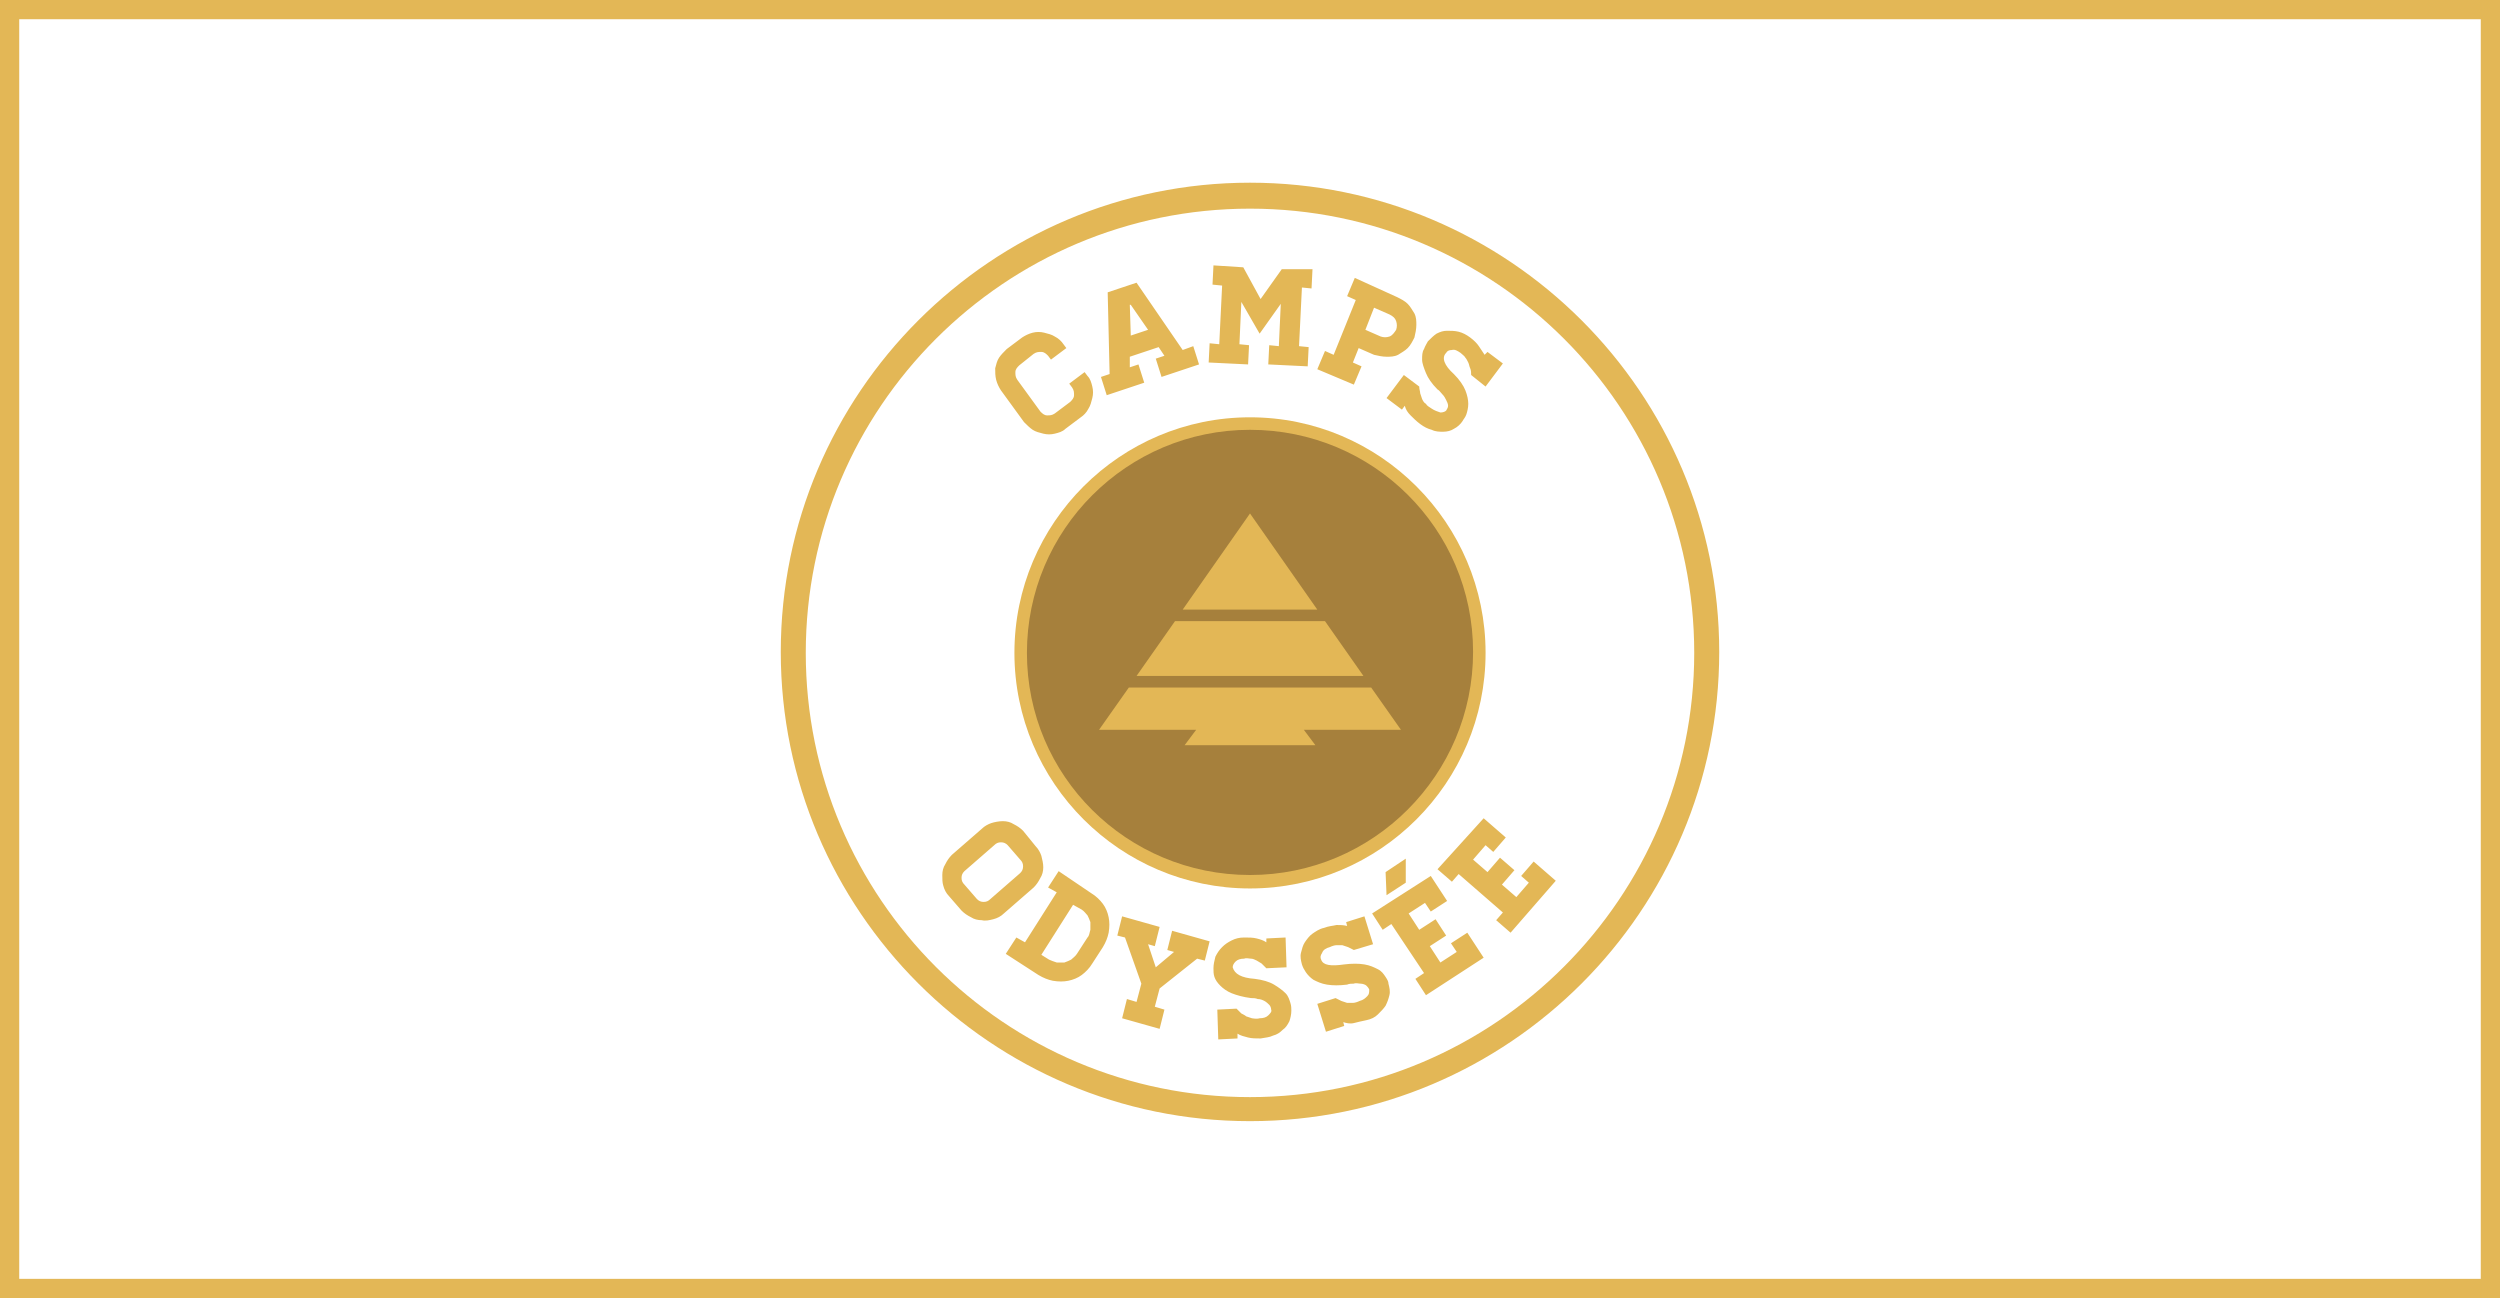 <svg xmlns="http://www.w3.org/2000/svg" width="260" height="135" viewBox="0 0 260 135"><g><path fill="#E3B756" d="M130 19c-26.9 0-48.8 21.9-48.8 48.8s21.9 48.8 48.8 48.8 48.8-21.9 48.8-48.8-21.9-48.8-48.8-48.8zm0 95.1c-25.5 0-46.2-20.7-46.2-46.2 0-25.5 20.7-46.2 46.2-46.2 25.5 0 46.2 20.7 46.2 46.2 0 25.4-20.7 46.2-46.2 46.2zM130 92.4c-13.5 0-24.5-11-24.5-24.5s11-24.5 24.5-24.5 24.5 11 24.5 24.5-11 24.5-24.5 24.5z"/><path fill="#A6803C" d="M130 44.7c-12.8 0-23.2 10.4-23.2 23.2s10.4 23.1 23.2 23.1 23.2-10.4 23.2-23.2-10.4-23.1-23.2-23.1z"/><g fill="#E3B756"><path d="M109.3 37.4l-.3-.4c-.2-.2-.4-.4-.7-.4-.3 0-.5 0-.8.2l-1.5 1.2c-.2.2-.4.4-.4.7 0 .3 0 .5.2.8l2.4 3.3c.2.2.4.4.7.4.3 0 .5 0 .8-.2l1.6-1.2c.2-.2.4-.4.4-.7 0-.3 0-.5-.2-.8l-.3-.4 1.6-1.2.3.4c.3.3.4.7.5 1.1.1.4.1.8 0 1.2-.1.4-.2.8-.4 1.1-.2.4-.5.7-.8.9l-1.6 1.2c-.3.3-.7.4-1.1.5s-.8.1-1.2 0c-.4-.1-.8-.2-1.1-.4-.3-.2-.6-.5-.9-.8l-2.4-3.3c-.2-.3-.4-.7-.5-1.1s-.1-.8-.1-1.2c.1-.4.2-.8.4-1.1.2-.3.5-.6.8-.9l1.6-1.2c.3-.2.7-.4 1.1-.5.4-.1.8-.1 1.2 0 .4.1.8.2 1.1.4.4.2.7.5.9.8l.3.4-1.6 1.2zM124.1 36l.6 1.9-3.9 1.3-.6-1.9.9-.3-.6-.9-3 1v1.1l.9-.3.6 1.9-3.9 1.3-.6-1.9.9-.3-.2-8.5 3-1 4.8 7 1.1-.4zm-4.7-1.7l-1.8-2.6h-.1l.1 3.2 1.8-.6zM136.5 28l-.1 2-1-.1-.3 6.1 1 .1-.1 2-4.1-.2.1-2 1 .1.2-4.4-2.2 3.1-1.9-3.3-.2 4.4 1 .1-.1 2-4.1-.2.1-2 1 .1.3-6.1-1-.1.1-2 3.1.2 1.8 3.3 2.2-3.1h3.2zM145.3 30.9c.4.2.8.4 1.1.7.3.3.5.7.7 1 .2.4.2.8.2 1.2 0 .4-.1.9-.2 1.3-.2.4-.4.8-.7 1.1-.3.3-.7.5-1 .7-.4.2-.8.2-1.2.2-.4 0-.9-.1-1.3-.2l-1.6-.7-.6 1.5.9.4-.8 1.9-3.8-1.6.8-1.9.9.4 2.3-5.7-.9-.4.8-1.9 4.4 2zm-1.7 4.1c.3.1.6.1.9 0 .3-.1.5-.4.7-.7.1-.3.1-.6 0-.9-.1-.3-.3-.5-.7-.7l-1.6-.7-.9 2.3 1.6.7zM151.2 38.9c.6.6 1 1.2 1.2 1.7.2.5.3 1 .3 1.4s-.1.8-.2 1.1c-.1.3-.3.5-.4.7-.2.3-.5.6-.9.8-.3.2-.7.3-1.1.3-.4 0-.8 0-1.2-.2-.4-.1-.8-.3-1.2-.6-.4-.3-.7-.6-1-.9-.3-.3-.5-.6-.6-1l-.3.4-1.6-1.2 1.8-2.4 1.6 1.2c0 .3.1.5.1.7l.2.6c.1.2.2.4.4.5.1.2.3.3.6.5s.6.3.9.4c.3 0 .5-.1.6-.2.1-.2.2-.3.2-.5s-.1-.4-.2-.6c-.1-.2-.2-.4-.4-.6-.2-.2-.3-.4-.5-.5-.6-.6-1-1.2-1.2-1.7-.2-.5-.4-1-.4-1.4 0-.4 0-.8.2-1.1.1-.3.3-.6.4-.8.3-.3.6-.6.9-.8.4-.2.7-.3 1.1-.3.4 0 .8 0 1.2.1s.8.3 1.2.6c.4.3.7.6.9.9l.6.9.3-.3 1.6 1.2-1.8 2.4-1.5-1.2c0-.2 0-.5-.1-.7s-.1-.4-.2-.6c-.1-.2-.2-.4-.3-.5-.1-.2-.3-.3-.5-.5-.3-.2-.6-.4-.9-.3-.3 0-.5.1-.6.3-.5.5-.2 1.3.8 2.2z"/></g><g fill="#E3B756"><path d="M107.7 88c.3.3.5.7.6 1 .1.4.2.8.2 1.2 0 .4-.1.8-.3 1.1-.2.4-.4.7-.7 1l-3.1 2.7c-.3.3-.7.5-1.1.6s-.8.2-1.2.1c-.4 0-.8-.1-1.1-.3-.4-.2-.7-.4-1-.7l-1.3-1.5c-.3-.3-.5-.7-.6-1.1-.1-.3-.1-.7-.1-1.1 0-.4.1-.8.3-1.1.2-.4.4-.7.7-1l3.1-2.7c.3-.3.7-.5 1-.6s.8-.2 1.2-.2c.4 0 .8.1 1.1.3.4.2.7.4 1 .7l1.3 1.6zm-1.6 2.8c.2-.2.3-.4.3-.7 0-.3-.1-.5-.3-.7l-1.3-1.5c-.2-.2-.4-.3-.7-.3-.3 0-.5.1-.7.3l-3.1 2.7c-.2.2-.3.4-.3.7 0 .3.1.5.3.7l1.3 1.5c.2.2.4.3.7.3s.5-.1.7-.3l3.1-2.7zM113.5 92.9c.5.3.9.7 1.2 1.1.3.4.5.9.6 1.4.1.5.1 1 0 1.6-.1.5-.3 1-.6 1.5l-1.1 1.7c-.3.5-.7.9-1.1 1.2-.4.3-.9.5-1.4.6s-1 .1-1.6 0c-.5-.1-1-.3-1.5-.6l-3.4-2.2 1.1-1.7.9.5 3.3-5.2-.9-.5 1.1-1.7 3.4 2.3zm-4.4 6.9c.2.1.5.2.8.3h.8c.3-.1.5-.2.7-.3.2-.2.4-.3.6-.6l1.1-1.7c.2-.2.2-.5.3-.8v-.8c-.1-.3-.2-.5-.3-.7-.2-.2-.3-.4-.6-.6l-.9-.5-3.3 5.2.8.5zM120.6 102.8l-.5 1.9 1 .3-.5 2-3.9-1.1.5-2 1 .3.5-1.9-1.7-4.8-.8-.2.5-2 3.9 1.1-.5 2-.7-.2.8 2.4 1.9-1.6-.7-.2.5-2 3.9 1.1-.5 2-.8-.2-3.9 3.1zM130.5 101.8c.8.1 1.5.3 2 .6s.9.6 1.2.9c.3.3.4.7.5 1 .1.3.1.6.1.8 0 .4-.1.8-.2 1.1-.2.4-.4.7-.7.9-.3.3-.6.5-1 .6-.4.2-.8.2-1.3.3-.5 0-.9 0-1.3-.1s-.8-.2-1.1-.4v.5l-2 .1-.1-3.1 2-.1.5.5c.2.1.4.2.5.3l.6.2s.5.1.8 0c.4 0 .7-.1.9-.3.2-.2.4-.4.3-.6 0-.2-.1-.4-.2-.5-.1-.1-.3-.3-.5-.4-.2-.1-.4-.2-.7-.2-.2-.1-.5-.1-.7-.1-.8-.1-1.5-.3-2-.5s-.9-.5-1.2-.8c-.3-.3-.5-.6-.6-.9-.1-.3-.1-.6-.1-.9 0-.4.1-.8.2-1.2.2-.4.4-.7.7-1 .3-.3.6-.5 1-.7.4-.2.8-.3 1.3-.3s.9 0 1.3.1.7.2 1 .4v-.4l2-.1.1 3.1-2.1.1-.5-.5-.5-.3c-.2-.1-.4-.2-.6-.2-.2 0-.5-.1-.7 0-.4 0-.7.1-.9.3-.2.2-.3.4-.3.6.2.7.9 1.1 2.3 1.2zM139.8 100.3c.8-.1 1.5-.1 2.1 0s1 .3 1.4.5c.4.2.6.5.8.8.2.3.3.5.3.7.1.4.2.8.1 1.2-.1.4-.2.7-.4 1.1-.2.3-.5.6-.8.9s-.7.5-1.2.6c-.5.1-.9.2-1.3.3s-.8 0-1.1-.1l.1.4-1.9.6-.9-2.9 1.9-.6.6.3.6.2h.6c.2 0 .5-.1.7-.2.4-.1.6-.3.8-.5.2-.2.2-.4.2-.7-.1-.2-.2-.3-.3-.4s-.4-.2-.6-.2c-.2 0-.5-.1-.7 0-.2 0-.5 0-.7.1-.8.1-1.5.1-2.1 0-.6-.1-1-.3-1.4-.5-.3-.2-.6-.5-.8-.8-.2-.3-.3-.5-.4-.8-.1-.4-.2-.8-.1-1.2.1-.4.2-.8.4-1.1.2-.3.5-.7.8-.9s.7-.5 1.2-.6c.5-.2.9-.2 1.3-.3.4 0 .7 0 1.1.1l-.1-.4 1.9-.6.9 2.9-2 .6-.6-.3-.6-.2h-.6c-.2 0-.5.1-.7.2-.4.1-.7.3-.8.6-.2.3-.2.5-.1.7.2.6 1 .7 2.4.5zM148.8 91.1l1.7 2.6-1.7 1.1-.6-.9-1.7 1.1 1.1 1.7 1.7-1.1 1.1 1.7-1.7 1.1 1.1 1.7 1.7-1.1-.6-.9 1.7-1.1 1.7 2.6-6 3.9-1.1-1.7.9-.6-3.4-5.1-.9.6-1.1-1.7 6.1-3.9zm-4.7-.4l2.1-1.4v2.5l-2 1.3-.1-2.4zM154.3 85.1l2.3 2-1.3 1.5-.8-.7-1.3 1.5 1.5 1.3 1.3-1.5 1.5 1.3-1.3 1.5 1.5 1.3 1.3-1.5-.8-.7 1.3-1.5 2.3 2-4.7 5.4-1.5-1.3.7-.8-4.6-4-.7.8-1.5-1.3 4.8-5.3z"/></g><path fill="#305944" d="M135 66.8h-10c-.4 0-.7-.3-.7-.7 0-.4.3-.7.7-.7h10c.4 0 .7.3.7.7 0 .4-.3.7-.7.7zM135 66.8h-10c-.4 0-.7-.3-.7-.7 0-.4.3-.7.7-.7h10c.4 0 .7.3.7.7 0 .4-.3.7-.7.7z"/><g fill="#E3B756"><path d="M130 53.4l-7 10h14zM137.8 64.6h-15.6l-4 5.7h23.6zM145.7 75.9l-3.1-4.4h-25.2l-3.1 4.4h10.1l-1.2 1.6h13.6l-1.2-1.6z"/></g></g><path fill="#E3B756" d="M258 2v131h-256v-131h256m2-2h-260v135h260v-135z"/></svg>
